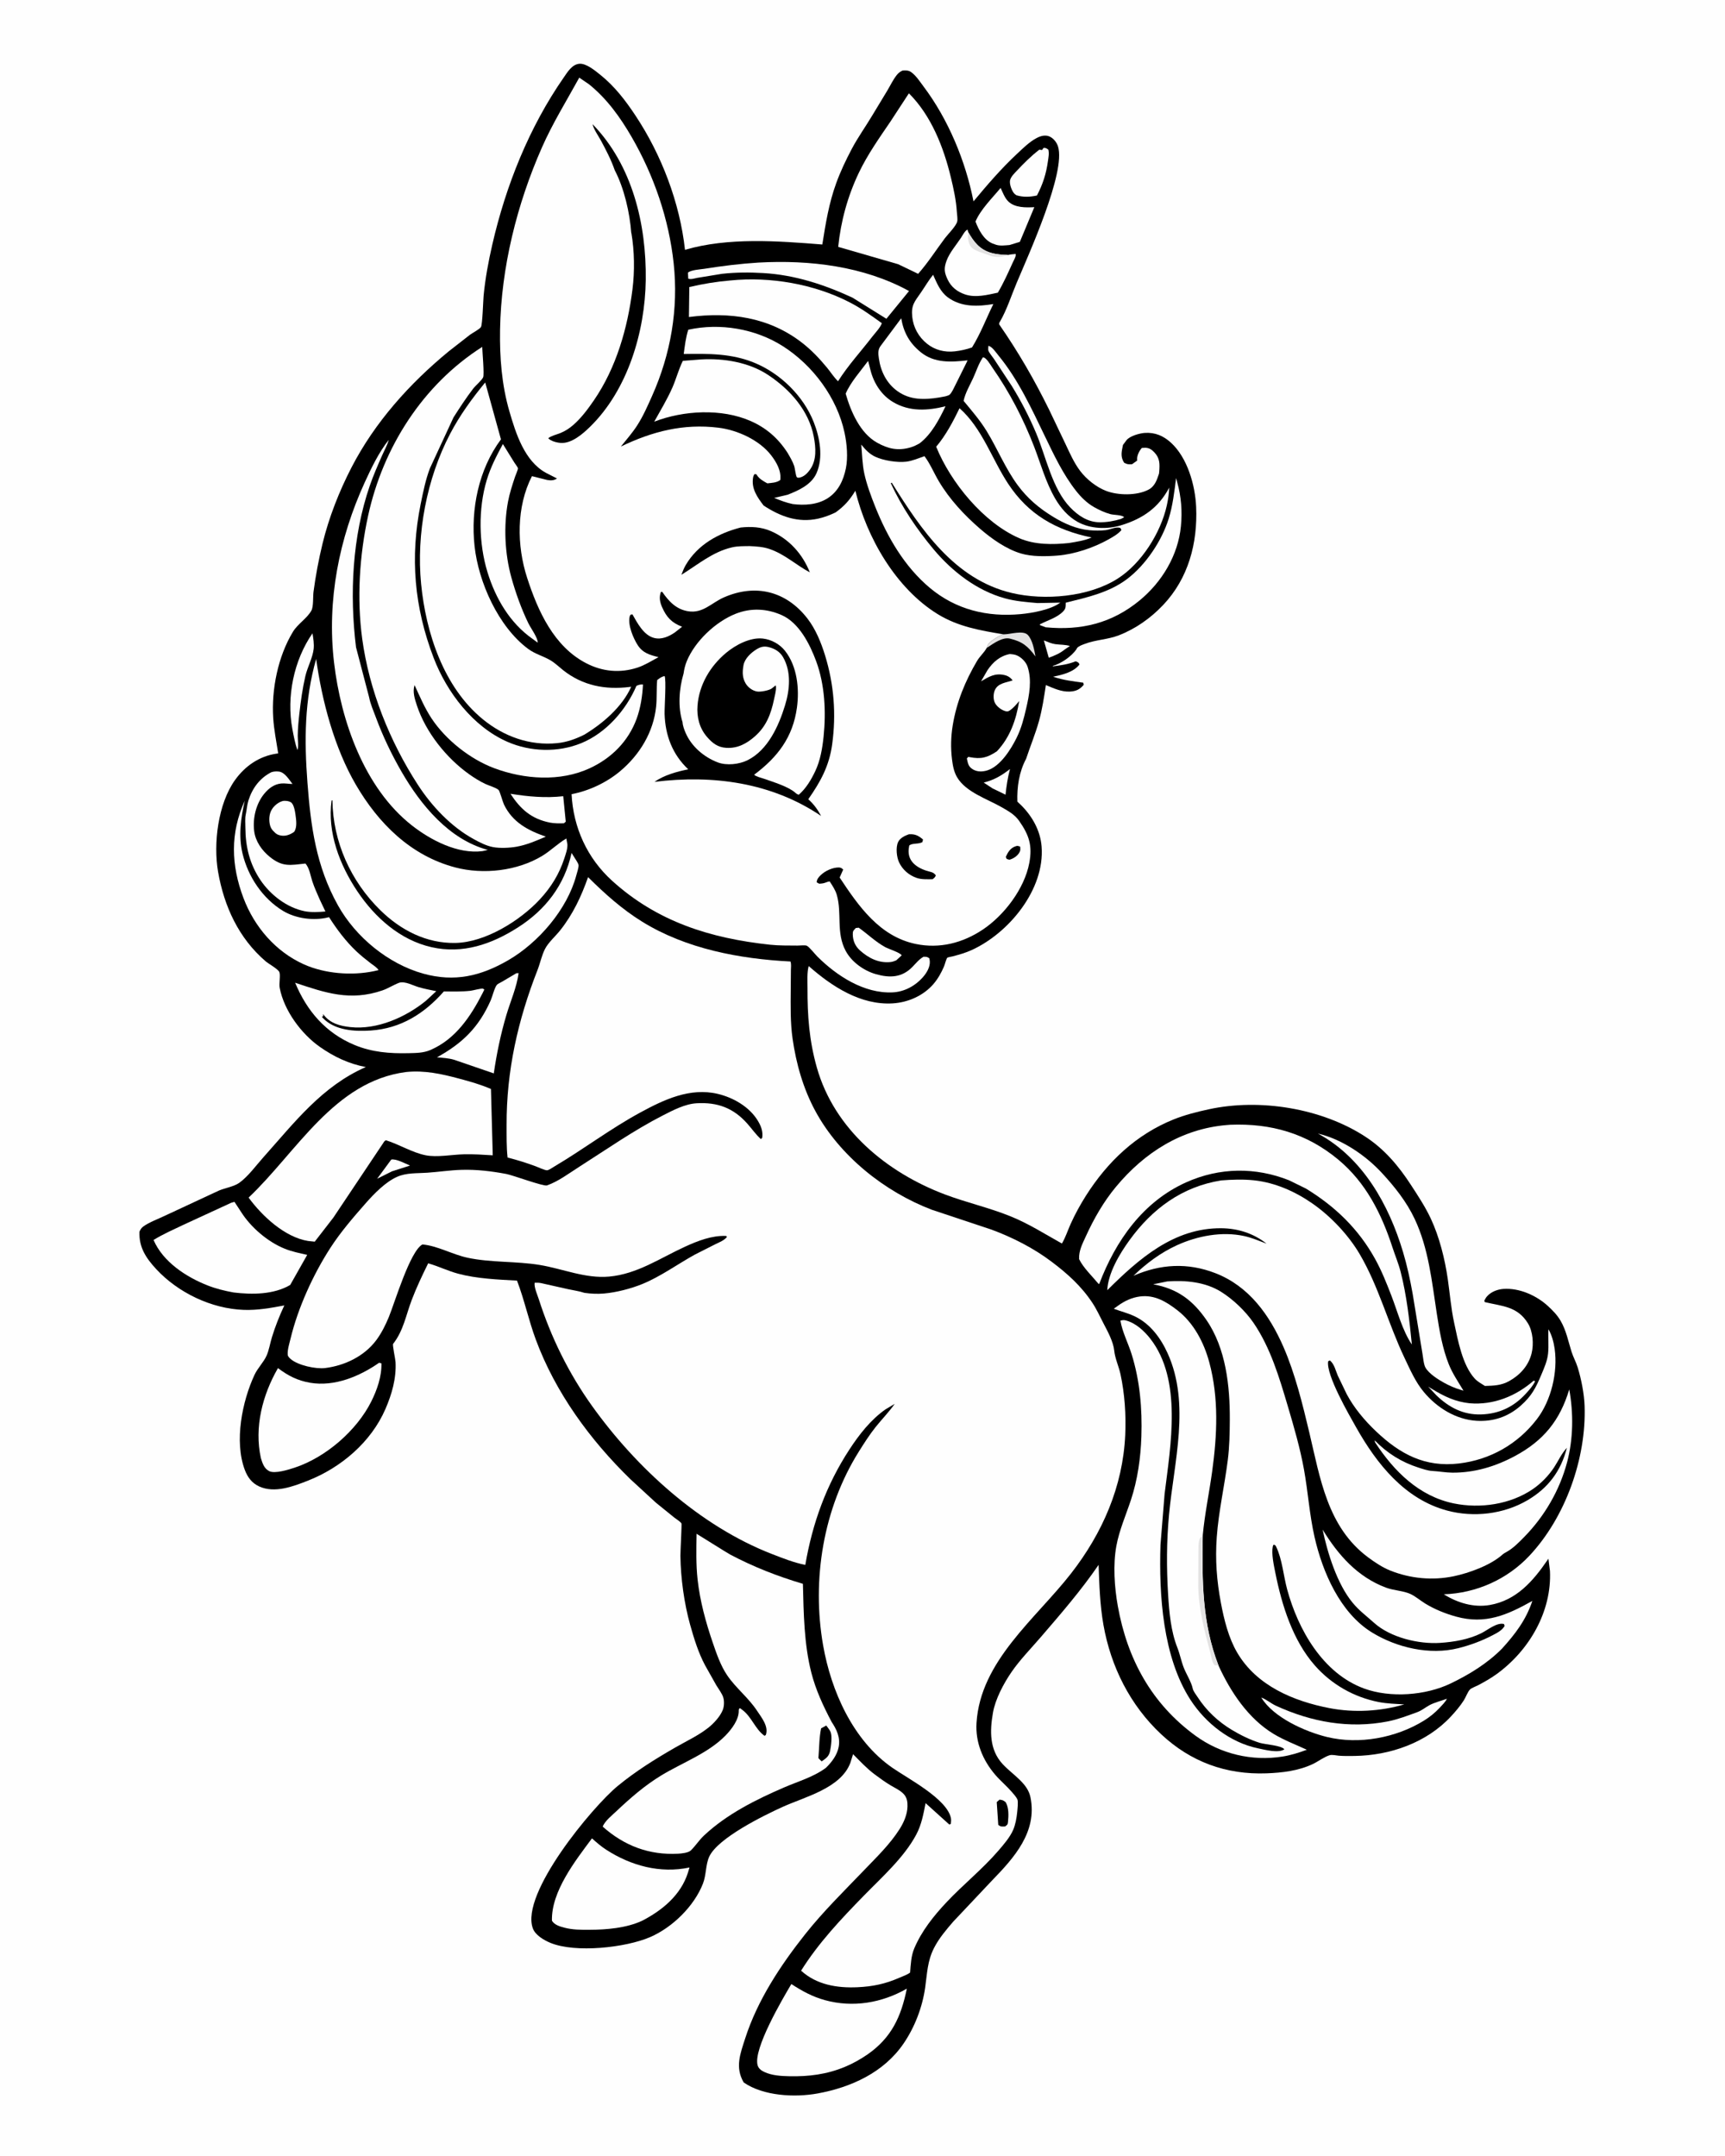 <svg version="1.1" xmlns="http://www.w3.org/2000/svg" style="display: block;" viewBox="0 0 1638 2048" width="1024" height="1280">
<path transform="translate(0,0)" fill="rgb(254,254,254)" d="M -0 -0 L 1638 0 L 1638 2048 L -0 2048 L -0 -0 z"/>
<path transform="translate(0,0)" fill="rgb(0,0,0)" d="M 969.534 764.728 C 980.285 775.432 987.945 788.993 989.116 804.234 C 992.241 844.894 958.056 886.4 922.542 902.532 C 916.915 905.087 911.098 906.752 905.138 908.321 C 904.114 908.591 899.976 909.292 899.535 909.767 C 898.467 910.918 897.182 916.29 896.429 918.023 C 893.771 924.145 890.632 929.854 886.238 934.909 C 876.663 945.926 862.14 952.257 847.689 953.122 C 817.207 954.947 789.819 937.022 767.899 917.664 C 766.164 923.796 766.768 932.086 766.749 938.452 C 766.674 964.81 768.382 988.481 775.623 1014.02 C 792.289 1072.81 841.944 1113.69 897.299 1134.62 C 917.783 1142.36 939.282 1147.14 959.633 1155.4 C 977.067 1162.48 992.076 1172.14 1008.4 1181.24 C 1011.84 1175.43 1013.91 1168.8 1016.69 1162.64 C 1020.86 1153.37 1025.89 1144.2 1031.34 1135.62 C 1051.72 1103.58 1078.79 1077.73 1114.5 1063.35 C 1125.23 1059.03 1136.64 1056.17 1147.93 1053.72 C 1196.42 1043.19 1255.23 1052.66 1296.86 1079.92 C 1314.89 1091.73 1328.26 1107.66 1339.88 1125.54 C 1346.53 1135.76 1353.5 1146.32 1358.69 1157.38 C 1366.93 1174.97 1372.15 1195.92 1374.91 1215.11 C 1376.9 1228.91 1377.95 1242.64 1380.9 1256.31 C 1384.53 1273.09 1388.69 1296.58 1400.47 1309.51 C 1403.07 1312.37 1406.93 1314.45 1410.18 1316.53 C 1418.44 1316.29 1425.63 1316.09 1433.04 1312 C 1443.48 1306.22 1451.58 1297.35 1454.5 1285.58 C 1456.68 1276.77 1455.78 1264.77 1451 1257 C 1441.01 1240.75 1426.44 1240.83 1410 1236.86 L 1409.59 1235.5 C 1410.31 1234.13 1411.07 1232.68 1412.09 1231.5 C 1415.78 1227.21 1421.98 1224.79 1427.5 1224.37 C 1442.76 1223.21 1459.13 1230.57 1470.1 1240.68 C 1474.61 1244.83 1478.95 1249.27 1482.04 1254.61 C 1487.49 1264.01 1489.22 1273.82 1492.43 1283.99 C 1494.03 1289.07 1496.68 1293.73 1498.25 1298.8 C 1501.67 1309.86 1504.44 1323.93 1504.84 1335.51 C 1506.57 1385.27 1486.66 1441.35 1452.37 1477.86 C 1431.23 1500.36 1401.86 1513.4 1371.12 1514.44 C 1384.12 1522.58 1399.53 1527.27 1414.86 1524.59 C 1439.94 1520.21 1455.8 1502.12 1469.61 1481.88 L 1470.47 1480.6 L 1471.94 1492.13 C 1473.82 1530.87 1452.13 1567.97 1421.16 1590.32 C 1415.7 1594.26 1409.8 1597.59 1403.86 1600.75 C 1401.9 1601.79 1397.29 1603.48 1395.96 1604.86 C 1393.81 1607.09 1391.95 1612.33 1390.14 1615.16 C 1386.67 1620.59 1382.27 1625.77 1377.89 1630.49 C 1354.68 1655.48 1320.05 1667.51 1286.47 1667.99 C 1281.51 1668.06 1276.49 1668.14 1271.54 1667.77 C 1268.83 1667.56 1265.08 1666.54 1262.5 1667.35 C 1257.42 1668.94 1251.81 1673.23 1246.91 1675.58 C 1233.25 1682.12 1217.71 1683.95 1202.75 1684.5 C 1164.25 1685.9 1130.81 1673.62 1102.84 1647.53 C 1073.21 1619.89 1054.84 1583.18 1047.83 1543.4 C 1044.55 1524.81 1043.89 1505.28 1043.25 1486.46 C 1026.65 1510.74 1007.26 1533.12 988.097 1555.38 C 978.859 1566.12 968.499 1576.66 960.5 1588.32 C 953.122 1599.07 945.17 1613.9 942.897 1626.96 C 939.89 1644.23 939.463 1662.02 952.091 1675.7 C 957.167 1681.2 963.367 1685.71 968.662 1691.02 C 973.404 1695.78 977.208 1700.67 978.555 1707.39 C 985.114 1740.12 963.132 1764.57 942.113 1786.21 L 905.089 1825.48 C 898.444 1833.2 891.662 1841.18 887.002 1850.28 C 880.551 1862.87 880.456 1874.49 878.514 1888.06 C 875.831 1906.8 868.646 1925.61 857.961 1941.24 C 839.218 1968.67 808.121 1982.82 776.343 1988.6 C 754.654 1992.55 724.791 1991.05 706.163 1978.14 C 697.75 1963.74 702.912 1950.78 707.655 1936.05 C 719.273 1899.98 741.155 1866.86 764.539 1837.34 C 781.63 1815.76 801.633 1796.16 820.699 1776.31 C 832.429 1764.1 845.174 1751.79 854.273 1737.41 C 858.279 1731.08 861.53 1723.6 861.723 1716 C 861.829 1711.81 861.318 1707.88 858.512 1704.61 C 855.253 1700.83 850.094 1698.54 845.83 1696 C 840.481 1692.81 835.394 1689.11 830.412 1685.38 C 823.007 1679.84 816.56 1672.85 810.048 1666.31 L 807.39 1674.73 C 798.179 1698.76 764.375 1706.76 743.14 1716.39 C 725.472 1724.4 681.465 1745.95 673.378 1763.75 C 669.978 1771.24 670.63 1781.08 667.514 1789.12 C 659.136 1810.76 638.354 1831 617.209 1840.11 C 593.99 1850.11 546.316 1855.37 522.58 1845.54 C 516.431 1843 508.223 1838.24 505.868 1831.72 C 493.922 1798.64 562.533 1716.26 586.424 1696.58 C 603.509 1682.5 622.107 1670.93 641.262 1659.91 C 651.695 1653.9 662.952 1648.73 672.45 1641.26 C 677.678 1637.15 683.867 1630.47 686.326 1624.2 C 687.599 1620.95 687.798 1615.92 686.802 1612.57 C 685.657 1608.73 682.268 1604.37 680.16 1600.87 L 669.5 1581.93 C 663.151 1570.04 658.922 1556.4 655.307 1543.45 C 649.622 1523.09 646.334 1499.18 646.051 1477.98 C 646 1474.13 647.442 1447.75 647.086 1447.17 C 645.927 1445.3 642.189 1443.07 640.334 1441.62 L 622.724 1427.37 L 598.503 1405.05 C 560.246 1367.8 527.359 1322.83 508.685 1272.42 C 501.865 1254.01 497.861 1234.7 490.842 1216.45 C 472.873 1215.5 452.459 1214.61 435 1209.91 C 425.276 1207.3 416.198 1202.82 406.482 1200.03 C 400.908 1211.3 395.383 1222.97 390.901 1234.72 C 385.378 1249.21 383.065 1263.94 373.186 1276.54 C 372.37 1277.58 375.327 1290.87 375.483 1293.76 C 376.324 1309.28 371.984 1324.33 365.889 1338.41 C 352.3 1369.79 323.821 1394.07 292.207 1406.51 C 278.268 1412 260.7 1418.68 246 1412 C 239.03 1408.83 234.895 1403.17 232.276 1396.16 C 222.182 1369.12 229.784 1331.18 241.537 1305.96 C 244.6 1299.39 250.38 1293.83 253.111 1287.5 C 255.32 1282.38 256.398 1275.72 258.062 1270.29 C 261.284 1259.78 265.199 1250 269.833 1240.04 C 257.037 1242.45 244.453 1244.73 231.366 1244.27 C 200.686 1243.19 169.003 1228.02 148.191 1205.56 C 138.424 1195.01 131.627 1184.73 132.274 1170 C 133.152 1167.98 134.082 1166.37 135.9 1165.06 C 141.728 1160.87 149.929 1157.99 156.463 1154.81 L 207.947 1130.84 C 213.595 1128.52 222.072 1127.08 226.909 1123.68 C 235.308 1117.78 243.251 1106.8 250.159 1099.08 C 279.544 1066.21 305.679 1031.77 347.255 1013.6 C 331.199 1010.57 316.931 1003.84 303.603 994.454 C 285.871 981.974 269.587 959.961 265.447 938.362 C 264.662 934.268 266.37 926.466 265.144 923.417 C 264.004 920.584 254.8 915.458 252.149 913.188 C 226.521 891.234 212.649 860.956 206.939 828.215 C 202.255 801.363 206.896 763.299 223.128 740.805 C 232.733 727.495 246.14 718.297 262.462 715.876 L 264.036 715.649 C 262.306 704.581 260.006 693.162 259.292 682 C 257.551 654.799 263.802 623.597 278.031 600.154 C 282.644 592.553 291.425 587.442 295.559 579.997 C 297.665 576.206 296.969 566.737 297.558 562.283 C 299.619 546.689 302.452 531.621 306.161 516.334 C 312.159 491.61 321.994 466.595 333.671 444.002 C 355.915 400.962 388.889 364.249 426.169 333.608 L 446.3 317.904 C 448.653 316.218 455.084 312.848 456.58 310.697 C 458.055 308.577 458.72 285.291 459.129 280.981 C 460.68 264.63 463.664 248.568 467.333 232.568 C 480.216 176.372 502.352 120.864 535.397 73.365 C 538.933 68.282 543.045 61.355 549.853 60.592 C 556.427 59.856 565.146 67.193 570 71.089 C 583.554 81.968 593.729 95.243 603.279 109.627 C 628.139 147.074 645.468 192.502 650.408 237.309 C 691.363 225.293 738.765 228.885 780.833 232.258 C 784.044 212.088 787.036 193.239 794.065 173.89 C 798.11 162.755 803.174 152.158 808.686 141.679 C 814.523 130.583 822.01 120.213 828.429 109.416 L 842.5 86.149 C 845.42 81.262 847.978 75.8 851.488 71.333 C 853.078 69.31 854.683 68.11 857 67.026 C 859.867 66.838 862.503 66.669 864.984 68.351 C 869.687 71.538 873.531 77.564 876.931 82.085 C 900.534 113.471 916.853 152.869 924.429 191.284 C 937.455 175.626 950.701 160.201 965.606 146.278 C 971.294 140.965 977.428 134.814 984.332 131.16 C 987.945 129.248 992.228 127.927 996.229 129.5 C 1000.18 131.053 1003.39 135.055 1004.67 139.043 C 1012.49 163.395 976.503 242.379 965.457 268.637 C 960.33 280.828 956.138 294.191 949.519 305.627 C 948.604 307.209 948.842 306.289 948.903 308.253 C 967.143 334.601 982.16 360.561 996.313 389.308 L 1011.93 422.052 C 1015.99 430.677 1019.99 439.785 1025.78 447.408 C 1031.74 455.248 1041.08 462.742 1050.33 466.285 C 1061.74 470.651 1079.2 470.886 1090.25 465.344 C 1096.65 462.141 1098.51 456.174 1100.64 449.878 L 1100.83 447.97 C 1101.34 440.814 1101.56 435.341 1096.24 429.755 C 1093.66 427.043 1091.59 425.576 1087.84 425.33 L 1084.32 425.5 C 1081.81 428.292 1079.65 432.657 1079.81 436.507 L 1079.96 437.434 L 1075 440.982 C 1071.45 441.118 1070.59 441.202 1067.5 439.556 C 1063.76 433.741 1065.12 429.01 1066.39 422.655 L 1069.7 418.215 C 1072.88 414.061 1082.38 411.517 1087.22 411.217 C 1096.83 410.621 1104.71 413.956 1111.75 420.309 C 1127.62 434.642 1135.02 460.936 1135.9 481.649 C 1137.37 515.957 1128.57 549.367 1104.5 574.754 C 1092.72 587.178 1078.27 597.4 1062.28 603.553 C 1051.85 607.568 1040.56 607.672 1030.24 611.603 C 1027.54 612.632 1024.61 613.529 1022.62 615.709 L 1022.64 615.995 L 1022.23 616.649 C 1017.77 623.348 1007.6 630.386 999.944 632.48 L 999.616 633 C 1007.22 632.03 1014.35 631.086 1021.5 628.173 C 1023.72 629.152 1024.11 629.007 1025.12 631.163 L 1024.59 631.831 C 1018.79 638.732 1008.45 641.067 1000 642.836 C 1009.92 646.13 1018.48 647.092 1028.69 648.5 L 1029.13 650.5 C 1025.31 654.931 1021.95 656.609 1016 656.923 C 1007.97 657.346 1000.41 653.762 993.174 650.761 C 991.421 662.209 989.72 673.832 986.602 684.999 C 983.221 697.108 978.347 708.836 974.401 720.78 C 967.728 733.214 965.628 747.553 966.103 761.5 L 969.534 764.728 z"/>
<path transform="translate(0,0)" fill="rgb(254,254,254)" d="M 991.263 608.389 L 992.111 608.667 C 995.45 609.985 998.492 611.365 1002.1 611.881 C 1006.5 612.51 1011.87 612.267 1016 613.668 L 1011.4 616.705 C 1006.51 620.668 1001.77 622.659 995.928 624.793 L 991.263 608.389 z"/>
<path transform="translate(0,0)" fill="rgb(254,254,254)" d="M 371.405 1101.5 C 375.993 1100.47 384.813 1105.35 389.225 1107.17 L 372.1 1112.65 L 357.998 1119.71 L 371.405 1101.5 z"/>
<path transform="translate(0,0)" fill="rgb(254,254,254)" d="M 959.109 730.509 L 958.932 731.158 C 956.835 739.13 955.711 746.716 954.853 754.887 L 942.549 748.924 L 934.136 743.405 C 944.352 740.716 950.724 736.941 959.109 730.509 z"/>
<path transform="translate(0,0)" fill="rgb(227,226,226)" d="M 952.698 602.524 L 953.585 602.546 C 959.567 602.486 971.531 598.513 975.949 603.08 C 980.472 607.755 982.157 617.35 983.298 623.576 C 976.062 613.817 970.996 609.54 959.105 606.645 C 952.126 604.946 943.653 611.064 938.064 614.769 L 936.904 615.551 L 937.356 614.405 C 938.734 610.291 941.536 608.849 945 606.522 C 947.532 604.822 949.852 603.609 952.698 602.524 z"/>
<path transform="translate(0,0)" fill="rgb(254,254,254)" d="M 257.946 768.999 C 259.994 765.477 264.027 762.151 268.014 760.988 C 270.304 760.32 274.124 760.838 276.127 762.125 C 278.863 763.883 279.999 770.512 280.423 773.627 C 281.105 778.63 282.238 785.885 279.168 790.176 C 275.439 792.859 271.156 794.521 266.5 793.658 C 263.511 793.103 262.033 792.211 260.014 789.983 C 258.196 788.407 256.901 786.341 256.286 783.99 C 255.047 779.252 255.327 773.183 257.946 768.999 z"/>
<path transform="translate(0,0)" fill="rgb(254,254,254)" d="M 812.679 881.5 L 815.424 881.232 C 824.015 887.332 831.005 894.349 840.374 899.577 C 843.935 901.564 854.609 904.734 856.225 907.5 L 851.015 912.26 C 849.234 912.995 847.429 913.684 845.5 913.879 C 834.334 915.005 824.633 910.062 816.541 902.767 C 812.044 898.714 809.879 893.621 809.767 887.587 C 809.704 884.175 810.445 883.922 812.679 881.5 z"/>
<path transform="translate(0,0)" fill="rgb(254,254,254)" d="M 1456.47 1311.5 L 1457.87 1312.05 C 1455.63 1316.68 1452.21 1320.39 1448.76 1324.15 C 1437.41 1336.53 1423.38 1343.09 1406.5 1343.58 C 1389.61 1344.07 1376.17 1336.99 1364.26 1325.62 L 1356.3 1317.19 C 1367.5 1324.14 1377.81 1330.05 1391 1332.33 L 1395.56 1332.97 C 1418.18 1334.92 1439.65 1326.24 1456.47 1311.5 z"/>
<path transform="translate(0,0)" fill="rgb(254,254,254)" d="M 296.58 601.609 C 297.417 606.206 298.233 611.833 297.702 616.5 C 296.744 624.913 291.814 633.717 289.849 642.183 C 287.1 654.022 285.498 665.78 284.137 677.844 C 283.352 684.806 282.663 691.96 282.59 698.97 C 282.555 702.429 283.599 709.715 282.24 712.5 C 280.099 706.266 278.719 699.079 277.5 692.596 C 271.726 661.886 278.866 627.184 296.58 601.609 z"/>
<path transform="translate(0,0)" fill="rgb(254,254,254)" d="M 484.637 754.039 C 501.389 756.682 517.834 758.234 534.753 756.321 L 537.158 780.5 L 535.416 782.057 C 530.982 782.144 526.486 782.268 522.118 781.395 C 504.563 777.888 494.243 768.759 484.637 754.039 z"/>
<path transform="translate(0,0)" fill="rgb(254,254,254)" d="M 990.942 140.5 C 993.236 140.371 993.534 140.838 995.5 142.105 C 996.429 145.816 995.654 149.289 995.138 153 C 993.454 165.105 990.336 174.869 984.686 185.708 C 978.182 187.162 971.636 187.451 965.217 185.5 C 964.323 184.892 963.508 184.352 962.822 183.5 C 960.619 180.76 958.372 174.712 959.163 171.197 C 959.919 167.841 963.302 164.616 965.602 162.17 C 972.365 154.981 979.163 148.172 987 142.149 L 989.5 142.522 L 990.942 140.5 z"/>
<path transform="translate(0,0)" fill="rgb(254,254,254)" d="M 950.18 178.527 C 952.16 182.739 954.164 188.218 957.589 191.465 C 963.87 197.418 974.163 197.222 982.207 196.786 L 968.444 229.746 L 958.683 232.748 C 954.762 233.059 949.818 233.74 946.044 232.564 L 945 232.201 L 942.327 231.246 C 934.079 227.69 929.334 218.365 926.316 210.465 C 931.093 199.024 942.257 188.121 950.18 178.527 z"/>
<path transform="translate(0,0)" fill="rgb(254,254,254)" d="M 938.6 328.5 C 942.067 329.167 945.829 334.877 948.071 337.607 C 967.058 360.721 979.434 387.924 992.376 414.678 C 1001.06 432.626 1009.44 450.489 1021.84 466.296 C 1026.58 472.334 1032.27 477.95 1039 481.754 C 1043.75 484.442 1049.21 486.977 1054.5 488.394 C 1057.87 489.297 1065.52 488.981 1067.5 491.359 L 1064.5 492.943 C 1057.93 494.974 1050.94 496.197 1044.05 496.109 C 1032.86 495.967 1023.73 489.755 1016.19 481.912 C 999.085 464.095 993.344 433.88 983.907 411.438 C 977.419 396.009 969.756 381.181 960.984 366.93 L 943.878 340.984 C 942.534 338.96 939.08 334.917 938.5 332.835 C 938.217 331.817 938.574 329.635 938.6 328.5 z"/>
<path transform="translate(0,0)" fill="rgb(254,254,254)" d="M 1197.77 1612.5 C 1202.33 1614.1 1207.02 1618.14 1211.58 1620.24 C 1245.21 1635.77 1281.43 1642.36 1318.03 1635.16 C 1327.22 1633.36 1337.02 1629.66 1345.83 1626.42 C 1350.33 1624.75 1353.42 1622 1357.5 1619.77 C 1362.19 1617.2 1368.91 1615.58 1374.05 1613.68 C 1372.72 1616.74 1369.38 1619.75 1367.17 1622.29 C 1362.77 1626.98 1357.66 1631.12 1352.18 1634.49 C 1325.66 1650.81 1290.77 1657.37 1260.32 1650.01 C 1239.65 1645.01 1209.28 1631.52 1197.77 1612.5 z"/>
<path transform="translate(0,0)" fill="rgb(254,254,254)" d="M 958.984 621.259 C 961.162 621.463 963.41 621.662 965.451 622.505 C 969.881 624.336 974.342 628.827 975.829 633.429 C 980.025 646.42 977.431 660.04 974.465 672.846 C 972.171 682.754 969.925 691.634 965.385 700.835 C 960.015 711.715 949.951 727.904 937.606 731.771 C 933.058 733.195 928.122 733.351 923.899 730.869 C 919.439 728.249 919.133 725.036 918.114 720.5 L 919.5 718.949 L 920.641 719.181 C 931.66 721.308 937.462 719.766 946.67 713.66 C 959.176 700.319 964.946 683.743 967.831 665.905 C 965.2 669.135 962.408 672.441 958.937 674.814 C 957.434 675.843 956.532 676.001 954.802 675.542 C 950.938 674.516 946.456 671.15 944.682 667.5 C 943.14 664.327 943.227 659.227 944.522 655.994 C 947.461 648.655 955.617 648.516 961.638 646.276 C 959.486 643.635 957.23 642.018 953.851 641.248 C 944.779 639.179 939.159 642.764 931.603 647.185 L 937.777 636.5 C 943.111 628.744 949.562 623.082 958.984 621.259 z"/>
<path transform="translate(0,0)" fill="rgb(254,254,254)" d="M 490.214 924.5 L 492.367 924.382 C 490.694 937.484 484.538 951.408 480.762 964.154 C 475.297 982.602 471.595 1000.6 468.797 1019.63 L 431.229 1006.72 C 425.942 1005.11 420.302 1004.88 414.825 1004.36 C 439.109 991.01 454.458 975.923 465.81 950.41 C 467.354 946.938 469.566 937.928 471.775 935.471 C 472.642 934.507 475.451 933.248 476.647 932.53 L 490.214 924.5 z"/>
<path transform="translate(0,0)" fill="rgb(254,254,254)" d="M 957.206 242.201 C 959.59 241.623 962.064 241.479 964.5 241.233 C 965.039 243.484 962.646 247.305 961.655 249.5 C 957.28 259.191 952.974 268.841 947.547 278.005 C 937.598 280.119 926.446 283.064 916.431 279.683 C 908.961 277.162 903.264 272.698 899.841 265.506 C 896.547 258.586 896.246 254.638 898.908 247.486 C 901.698 239.99 908.093 232.576 912.569 225.859 C 914.101 223.561 916.169 219.234 918.729 218.088 L 919.509 220.632 C 924.74 229.86 930.395 237.038 941 240.138 C 946.323 241.693 951.696 242.006 957.206 242.201 z"/>
<path transform="translate(0,0)" fill="rgb(227,226,226)" d="M 957.206 242.201 C 951.194 244.439 944.679 244.795 938.656 242.274 C 934.144 240.386 925.095 238.381 922.046 234.453 C 919.216 230.807 918.853 224.933 919.509 220.632 C 924.74 229.86 930.395 237.038 941 240.138 C 946.323 241.693 951.696 242.006 957.206 242.201 z"/>
<path transform="translate(0,0)" fill="rgb(254,254,254)" d="M 257.58 733.5 C 259.963 732.751 262.153 732.633 264.648 732.91 C 270.258 733.534 274.336 740.516 277.624 744.713 C 274.067 744.701 270.51 743.917 266.96 744.236 C 260.353 744.83 255.175 748.728 251.039 753.664 C 243.007 763.251 239.687 777.153 241.212 789.462 C 242.42 799.212 248.508 807.824 255.951 813.874 C 268.315 823.924 275.492 821.76 289.973 820.285 C 293.911 825.162 294.559 831.445 296.473 837.27 C 298.368 843.041 300.988 848.68 303.394 854.258 L 308.882 865.835 C 302.663 866.401 295.169 866.802 289.062 865.556 C 272.198 862.114 256.705 850.121 247.215 836.062 C 236.967 820.882 232.933 804.267 232.857 786.19 C 232.841 782.281 232.378 777.521 233.21 773.706 C 234.18 769.258 234.398 764.679 235.782 760.318 C 239.473 748.688 246.559 739.094 257.58 733.5 z"/>
<path transform="translate(0,0)" fill="rgb(254,254,254)" d="M 886.052 261.012 C 889.61 268.895 892.842 277.151 900.032 282.447 C 912.848 291.888 928.386 291.272 943.286 288.827 C 936.362 302.816 931.317 316.594 923.02 330.042 C 917.811 331.885 912.17 333.131 906.679 333.753 C 897.082 334.84 887.786 332.556 880.235 326.475 C 872.319 320.1 867.304 311.107 866.241 300.963 C 865.067 289.764 868.545 286.5 874.5 277.856 C 878.429 272.153 881.673 266.478 886.052 261.012 z"/>
<path transform="translate(0,0)" fill="rgb(254,254,254)" d="M 855.767 302.354 C 858.046 315.771 863.65 325.917 874.315 334.551 C 887.32 345.079 903.056 344.053 918.774 342.299 L 917.779 344.479 L 906.902 366.365 C 905.543 368.932 903.772 373.273 901.5 375.096 C 900.786 375.669 898.689 376.135 897.751 376.481 L 891.792 377.59 C 877.658 379.885 863.909 380.142 851.906 371.34 C 841.841 363.958 836.312 352.83 834.569 340.618 C 833.952 336.296 833.409 332.2 836.229 328.583 L 855.767 302.354 z"/>
<path transform="translate(0,0)" fill="rgb(254,254,254)" d="M 720.187 249.426 C 768.665 246.745 820.099 252.775 863.198 276.459 L 841.69 302.804 L 809.438 282.71 C 782.281 270.203 754.898 261.176 724.799 259.381 C 711.847 258.609 698.407 258.644 685.5 260.115 L 662.094 263.938 C 659.437 264.431 655.988 265.665 653.5 264.687 L 653.203 259 C 656.185 256.342 664.627 255.988 668.71 255.342 C 685.897 252.62 702.814 250.509 720.187 249.426 z"/>
<path transform="translate(0,0)" fill="rgb(254,254,254)" d="M 824.334 342.854 L 826.494 351.224 C 829.555 363.698 836.797 375.238 848.001 381.904 C 863.704 391.246 880.755 390.138 897.859 385.938 C 891.72 398.629 884.659 412.294 873.353 421.055 C 870.454 422.724 867.592 424.143 864.365 425.071 C 852.628 428.446 843.3 426.329 832.867 420.512 C 816.695 411.495 807.891 390.894 803.008 373.937 C 807.754 362.937 817.171 352.524 824.334 342.854 z"/>
<path transform="translate(0,0)" fill="rgb(254,254,254)" d="M 477.439 421.798 L 488.364 439.446 C 489.074 440.579 491.531 443.684 491.744 444.836 C 491.925 445.814 489.501 451.364 489.004 452.85 C 486.424 460.578 483.809 468.54 482.309 476.556 C 478.015 499.496 479.243 525.835 485.448 548.373 C 489.447 562.899 495.053 578.519 501.641 592.058 C 503.755 596.402 510.912 606.251 510.5 610.452 L 505.585 606.855 C 484.043 591.757 470.368 568.274 462.78 543.42 C 454.485 516.249 453.893 483.312 462.109 456 C 465.775 443.813 471.433 432.932 477.439 421.798 z"/>
<path transform="translate(0,0)" fill="rgb(254,254,254)" d="M 1116.87 454.102 L 1117.87 457.95 C 1121.74 471.767 1122.8 485.558 1121.43 499.833 C 1118.78 527.552 1103.38 552.929 1082.19 570.376 C 1055.83 592.088 1026.58 599.087 992.994 595.871 L 987.5 593.78 L 987.5 593.034 C 994.666 589.336 1003.79 586.758 1009.5 580.878 C 1012.31 577.98 1011.96 576.279 1012.04 572.5 C 1032.51 567.374 1053.29 562.949 1070.5 549.859 C 1088.07 536.491 1103.25 513.798 1109.81 492.725 C 1113.71 480.217 1115.18 467.05 1116.87 454.102 z"/>
<path transform="translate(0,0)" fill="rgb(254,254,254)" d="M 1251.59 1076.79 L 1252.35 1076.97 C 1274.65 1082.4 1296.84 1097.46 1312.27 1114.15 C 1324.43 1127.3 1335.72 1141.51 1343.42 1157.81 C 1356.73 1185.98 1359.78 1217.44 1364.47 1247.82 C 1366.95 1263.91 1369.82 1280.8 1375.87 1295.98 C 1379.3 1304.6 1385.03 1313.04 1389.81 1321 L 1388.88 1320.74 L 1387.33 1320.27 C 1381.65 1318.58 1376.7 1316.43 1371.5 1313.58 C 1365.78 1310.44 1356.98 1304.88 1353.69 1299.08 C 1351.91 1295.95 1351.43 1288.82 1350.74 1285.21 L 1341.5 1228.78 C 1339.17 1215.67 1336.25 1202.19 1332.44 1189.44 C 1319 1144.43 1294.19 1099.79 1251.59 1076.79 z"/>
<path transform="translate(0,0)" fill="rgb(254,254,254)" d="M 232.301 760.565 C 228.501 776.904 226.198 794.196 230.146 810.766 C 235.36 832.651 249.157 853.447 268.591 865.241 C 280.747 872.618 297.869 874.859 311.619 871.395 L 312.329 871.201 C 319.691 882.773 328.289 894.238 338.292 903.667 C 342.612 907.739 347.19 911.415 351.893 915.024 C 354.324 916.889 357.762 918.899 359.364 921.5 L 355.053 922.5 C 333.792 926.977 308.212 924.931 288.422 916.04 C 261.616 903.997 241.418 880.468 231.088 853.17 C 219.227 821.824 218.306 791.424 232.301 760.565 z"/>
<path transform="translate(0,0)" fill="rgb(254,254,254)" d="M 911.162 387.782 C 932.754 406.918 941.822 435.914 957.321 459.5 C 976.637 488.895 1002.79 503.599 1036.56 510.546 C 1030.31 513.498 1022.03 514.663 1015.21 515.816 C 999.587 517.476 982.504 517.592 967.838 511.206 C 933.903 496.429 902.684 458.243 888.984 424.345 C 898.05 413.666 905.076 400.36 911.162 387.782 z"/>
<path transform="translate(0,0)" fill="rgb(254,254,254)" d="M 747.882 469.969 C 758.268 465.889 770.365 460.512 775.254 449.611 C 781.979 434.618 778.471 415.617 772.647 400.903 C 762.867 376.198 741.229 354.993 716.782 344.79 C 694.782 335.609 672.545 335.905 649.21 336.258 C 650.241 328.459 651.094 320.727 653.521 313.209 C 683.675 306.573 717.189 312.213 743.306 328.807 C 771.84 346.938 794.935 377.896 801.988 411.219 C 804.175 421.551 805.354 434.563 803.192 445 C 800.843 456.337 796.105 466.595 786.148 473.131 C 776.452 479.496 763.88 480.229 752.671 478.799 C 746.467 477.478 740.942 475.397 735.1 472.95 L 747.882 469.969 z"/>
<path transform="translate(0,0)" fill="rgb(254,254,254)" d="M 562.053 1746.28 C 566.3 1750.08 570.674 1753.91 575.469 1757.01 C 599.113 1772.29 626.848 1779.86 654.694 1773.94 L 653.16 1779 C 646.386 1800.23 628.783 1814.68 609.663 1824.55 C 594.782 1831.49 575.833 1833.07 559.564 1833.13 C 551.444 1833.16 543.812 1833.18 535.906 1831.13 C 531.477 1829.98 526.426 1828.49 524.038 1824.5 C 523.267 1796.78 546.25 1767.53 562.053 1746.28 z"/>
<path transform="translate(0,0)" fill="rgb(254,254,254)" d="M 378.998 933.5 C 384.656 931.886 391.904 936.081 397.432 937.715 C 402.907 939.332 408.604 940.386 414.195 941.533 L 404.303 950.687 C 385.077 966.322 357.897 978.423 332.526 975.65 C 322.698 974.575 313.614 972.189 307.295 964.083 L 306.668 963.248 L 306.785 965.357 L 305.467 965.836 L 306.5 967.064 C 317.816 978.886 336.735 979.946 351.953 978.897 C 380.618 976.919 402.78 962.872 421.398 941.762 C 429.785 941.831 438.329 942.083 446.674 941.157 C 448.843 940.916 456.977 938.654 458.5 939.153 C 458.996 939.315 459.378 939.718 459.817 940 L 458.123 943.464 C 446.758 965.698 432.394 987.216 408.473 997.46 C 401.861 1000.29 394.806 1000.27 387.721 1000.43 C 369.893 1000.84 353.022 999.523 336.378 992.575 C 309.109 981.193 291.237 960.274 280.136 933.513 C 309.203 943.281 332.544 951.198 362.905 940.833 C 368.517 938.917 373.435 935.59 378.998 933.5 z"/>
<path transform="translate(0,0)" fill="rgb(254,254,254)" d="M 665.661 341.427 C 687.27 340.178 711.248 344.131 729.5 356.262 C 750.073 369.936 768.027 389.883 772.736 414.822 C 774.699 425.216 775.626 437.002 769.16 446.066 C 766.478 449.825 763.214 453.096 758.5 453.826 C 757.886 453.662 757.078 453.81 756.658 453.333 C 755.586 452.112 754.841 444.789 754.176 442.803 C 752.672 438.312 750.204 434.241 747.839 430.161 C 738.967 416.435 727.827 406.568 712.741 399.932 C 685.124 387.785 648.916 389.82 621.189 400.558 C 627.13 389.812 633.558 379.295 638.487 368.036 C 642.093 359.801 644.369 350.774 648.368 342.784 L 665.661 341.427 z"/>
<path transform="translate(0,0)" fill="rgb(254,254,254)" d="M 219.465 1142.5 L 222.5 1141.66 L 228.713 1151.13 C 237.995 1165.87 254.108 1179.67 270.259 1186.18 C 277.067 1188.93 284.443 1190.4 291.588 1192.01 L 275.418 1220.6 C 259.768 1229.79 239.25 1229.87 221.762 1227.74 C 213.321 1226.22 204.974 1224.19 196.977 1221.04 C 176.497 1212.99 154.612 1198.67 145.637 1177.86 C 154.678 1172.25 164.763 1167.89 174.363 1163.29 L 219.465 1142.5 z"/>
<path transform="translate(0,0)" fill="rgb(254,254,254)" d="M 359.888 1294.5 L 362.064 1295.05 C 362.442 1307.37 357.924 1320.33 352.428 1331.3 C 338.527 1359.05 309.071 1384.45 279.614 1394.15 C 274.262 1395.92 260.764 1400.26 255.365 1397.37 C 250.52 1394.77 249.113 1389.94 247.572 1385.04 C 241.177 1355.73 249.072 1325.15 263.809 1299.58 C 273.341 1306.78 282.405 1311.45 294.284 1313.48 C 317.488 1317.44 341.242 1307.49 359.888 1294.5 z"/>
<path transform="translate(0,0)" fill="rgb(254,254,254)" d="M 751.43 1884.66 C 761.664 1891.33 771.382 1896.66 783.261 1899.94 C 809.871 1907.3 837.4 1902.63 861.104 1889.04 C 855.683 1915.65 846.597 1935.64 823.703 1951.58 C 816.85 1956.24 809.802 1960.24 802.135 1963.4 C 784.982 1970.49 767.937 1972.63 749.518 1972.23 C 741.601 1972.06 733.273 1971.6 725.935 1968.28 C 723.04 1966.98 720.268 1965 719.373 1961.79 C 715.058 1946.29 742.965 1898.92 751.43 1884.66 z"/>
<path transform="translate(0,0)" fill="rgb(254,254,254)" d="M 693.5 266.409 C 731.294 262.571 773.065 269.78 806.903 287.241 C 817.686 292.806 827.536 299.881 837.339 306.98 C 836.214 310.914 830.887 316.419 828.286 319.807 C 817.512 333.843 805.188 347.187 795.773 362.154 C 791.929 358.531 788.762 353.454 785.36 349.333 C 778.111 340.553 770.605 332.599 761.592 325.598 C 730.044 301.096 692.728 296.144 654.148 301.144 L 654.505 272.675 C 667.659 269.607 680.05 267.545 693.5 266.409 z"/>
<path transform="translate(0,0)" fill="rgb(254,254,254)" d="M 350.379 662.326 C 351.605 668.771 354.569 675.406 356.851 681.578 C 363.388 699.263 371.713 716.672 381.144 733 C 399.52 764.811 426.365 797.471 463.144 807.345 L 458.099 808.5 C 434.604 811.512 408.862 798.093 390.985 784.056 C 345.7 748.5 323.531 684.603 317.059 629.238 C 310.174 570.348 321.817 511.349 346.387 457.857 C 352.681 444.154 359.639 429.68 369.042 417.807 C 367.736 422.713 364.79 427.923 362.734 432.608 C 358.547 442.151 354.377 451.612 350.985 461.479 C 334.373 509.801 331.752 564.401 337.941 614.781 L 350.379 662.326 z"/>
<path transform="translate(0,0)" fill="rgb(254,254,254)" d="M 649.064 639.757 C 649.61 635.742 650.568 631.753 652.12 628 C 659.958 609.059 679.358 590.69 698.357 583.096 C 712.86 577.3 727.881 577.994 742.076 584.208 C 758.768 591.516 768.981 611.892 774.964 628.029 C 783.255 650.39 784.443 676.118 782.049 699.607 C 780.907 710.81 778.918 722.514 774.031 732.731 C 770.105 740.939 765.39 748.872 758.5 754.908 C 756.954 754.521 756.334 754.028 755.188 753.025 C 748.338 747.032 734.213 742.871 725.465 739.745 C 722.766 738.781 717.996 737.816 716.085 735.924 C 738.357 719.253 752.877 700.372 756.734 672.125 C 759.179 654.221 756.973 632.846 745.402 618.202 C 740.39 611.858 732.456 607.488 724.423 606.58 C 712.246 605.204 698.29 612.736 689.298 620.279 C 674.315 632.848 663.852 650.431 662.306 670.172 C 661.453 681.062 664.084 691.64 671.321 700.004 C 676.47 705.955 681.549 709.903 689.646 710.386 C 700.482 711.033 709.164 706.279 717.056 699.249 C 727.674 689.788 732.082 678.124 734.931 664.5 C 735.674 660.946 736.896 656.573 736.854 653 C 736.842 652.024 736.741 651.842 736.5 651.024 L 735.457 651.893 L 732.801 653.986 C 730.189 655.911 722.109 657.395 718.933 656.881 C 714.486 656.161 710.142 652.918 707.923 649.061 C 704.963 643.917 704.844 638.691 705.793 633 L 705.98 631.818 C 707.106 625.7 712.872 620.258 717.942 617.051 C 721.915 614.538 725.142 613.544 729.81 614.676 C 735.527 616.062 740.525 618.984 743.525 624.208 C 751.558 638.197 749.943 655.257 745.401 670.066 C 739.42 689.57 729.202 712.355 710.008 722.033 C 701.938 726.102 689.944 727.425 681.432 724.167 C 668.357 719.164 656.56 709.067 650.995 696.175 C 649.748 693.285 648.237 689.278 648.107 686.116 C 643.479 671.627 644.786 654.211 649.064 639.757 z"/>
<path transform="translate(0,0)" fill="rgb(254,254,254)" d="M 863.072 88.638 C 884.36 109.879 896.036 139.889 902.937 168.54 C 905.491 179.145 907.936 190.253 908.598 201.166 C 908.745 203.578 909.517 208.123 908.963 210.38 C 907.854 214.903 900.314 222.222 897.288 226.25 C 888.819 237.521 881.211 249.558 871.839 260.108 L 852.859 250.979 L 795.923 234.509 C 798.425 209.981 804.928 186.325 815.55 164.067 C 823.794 146.792 834.906 131.112 845.637 115.335 L 863.072 88.638 z"/>
<path transform="translate(0,0)" fill="rgb(254,254,254)" d="M 1168.38 1068.41 C 1206.97 1066.92 1240.81 1076.54 1270.83 1101.48 C 1297.34 1123.52 1311.97 1153.05 1322.43 1185.1 C 1324.94 1192.79 1328.13 1200.31 1330.13 1208.15 C 1335.82 1230.4 1338.53 1254.31 1340.78 1277.15 C 1331.86 1264.05 1327.21 1246.01 1321.51 1231.22 C 1316.87 1219.17 1312.13 1207.19 1305.86 1195.86 C 1290.03 1167.28 1267.92 1146 1240.22 1129.06 L 1224.22 1121.21 C 1192.3 1108.48 1158.14 1108.9 1126.54 1123.05 C 1085.3 1141.52 1059.44 1178.61 1043.85 1219.62 L 1043.11 1219.47 C 1037.44 1212.58 1028.41 1203.95 1024.72 1196 C 1024.42 1187.86 1027.86 1181.57 1031.15 1174.34 C 1038.75 1157.66 1048 1141.49 1059.75 1127.35 C 1086.78 1094.8 1121.98 1072.34 1164.84 1068.69 L 1168.38 1068.41 z"/>
<path transform="translate(0,0)" fill="rgb(254,254,254)" d="M 385.504 1018.32 C 403.025 1016.55 419.095 1020.08 435.895 1024.59 C 446.223 1027.36 456.283 1030.16 466.109 1034.44 L 467.811 1097.44 C 458.666 1096.88 449.48 1096.24 440.316 1096.48 C 429.077 1096.76 414.741 1099.59 403.917 1097.37 C 391.053 1094.74 378.972 1087.07 366.308 1083.12 C 364.897 1083.97 364.687 1084.28 363.873 1085.65 L 316.45 1156.58 L 298.727 1179.48 L 292.5 1178.83 C 270.255 1175.28 248.67 1155.06 235.922 1137.61 C 281.662 1094.36 317.075 1027.19 385.504 1018.32 z"/>
<path transform="translate(0,0)" fill="rgb(254,254,254)" d="M 933.336 339.5 C 936.34 339.089 940.814 346.995 942.474 349.369 C 958.59 372.421 971.81 397.872 981.931 424.096 C 988.381 440.808 992.997 458.1 1002.08 473.708 C 1007.21 482.506 1014.32 490.756 1023.31 495.747 C 1035.46 502.496 1051.42 502.992 1064.57 498.987 C 1085.22 492.702 1100.16 482.345 1110.33 463.215 C 1110.11 468.934 1109.27 474.532 1108.04 480.12 C 1102.3 506.143 1083.82 535.448 1061.13 549.788 C 1033.74 567.095 991.976 570.648 960.795 563.281 C 906.478 550.446 874.498 502.934 846.782 458.5 L 845.878 459 C 856.209 481.488 870.712 502.919 886.594 521.89 C 904.098 542.798 927.565 560.982 954.184 568.349 C 964.249 571.135 974.829 571.958 985.202 572.86 L 1006.9 572.448 C 997.735 579.199 980.492 582.313 969.227 583.359 C 937.571 586.299 907.879 579.239 883.078 558.522 C 858.929 538.351 842.582 510.199 831.071 481.294 C 827.103 471.33 822.958 460.217 820.69 449.734 C 818.805 441.02 818.654 431.269 817.823 422.328 C 821.657 427.003 825.398 431.142 830.957 433.776 C 838.775 437.481 852.04 439.594 860.607 438.545 C 866.298 437.847 872.433 435.211 877.851 433.324 C 883.265 440.473 886.843 449.313 891.432 457.048 C 901.703 474.358 915.712 489.362 930.87 502.462 C 941.696 511.818 955.513 521.56 969.312 525.711 C 979.998 528.926 993.469 528.621 1004.53 527.722 C 1020.47 526.427 1038.6 520.246 1052.45 512.5 C 1056.88 510.019 1061.61 507.397 1064.96 503.5 L 1063.92 501.5 C 1059.45 500.073 1054.55 503.059 1049.83 503.606 C 1044.83 504.187 1039.63 504.087 1034.62 503.652 C 1022.29 502.582 1010.48 497.304 1000.05 490.921 C 986.664 482.72 975.908 473.687 966.525 461.042 C 954.654 445.046 947.233 426.287 936.844 409.374 C 930.573 399.164 922.654 390.008 915.024 380.806 C 916.669 373.072 920.783 366.32 924.063 359.202 C 927.192 352.413 929.083 345.816 933.336 339.5 z"/>
<path transform="translate(0,0)" fill="rgb(254,254,254)" d="M 460.657 363.29 L 475.604 417.362 C 454.374 445.87 446.735 483.828 450.539 518.801 C 454.253 552.95 473.111 595.366 501.372 616.349 C 508.206 621.423 515.745 623.123 522.771 627.31 C 526.963 629.809 530.763 633.531 534.598 636.569 C 553.223 651.324 574.712 655.439 597.984 652.525 L 599.315 652.35 C 590.735 671.538 572.39 687.21 554.846 697.832 C 546.71 701.928 538.233 704.988 529.125 705.914 C 503.109 708.56 478.364 699.622 458.33 683.202 C 421.102 652.688 404.314 601.056 399.768 554.674 C 395.114 507.194 405.141 454.539 427.186 412.338 C 436.527 394.455 447.903 378.827 460.657 363.29 z"/>
<path transform="translate(0,0)" fill="rgb(254,254,254)" d="M 300.094 625.905 C 305.571 665.843 317.421 710.525 337.856 745.523 C 359.353 782.341 390 812.859 432.257 823.989 C 459 831.032 491.343 827.321 515 812.883 C 523.026 807.984 529.774 801.132 537.7 796.5 L 538.703 802 C 538.981 806.311 537.087 811.402 535.771 815.455 C 530.943 830.32 523.149 842.913 512.5 854.373 C 493.538 874.779 460.698 895.119 432.45 895.713 C 404.875 896.293 380.437 883.61 361.095 864.677 C 332.893 837.072 316.031 799.556 315.525 760.151 L 314.721 760.5 C 310.597 790.906 322.486 821.674 339.167 846.612 C 355.899 871.569 379.79 892.959 409.682 899.735 C 439.347 906.46 466.72 896.953 491.744 880.978 C 517.976 864.233 535.965 840.845 542.68 810.241 L 545.027 813.968 C 546.042 815.693 549.023 819.861 549.293 821.654 C 549.624 823.846 547.772 829.239 547.164 831.522 C 538.565 863.797 511.213 895.49 482.499 912.136 C 456.442 927.242 431.54 933.08 402 924.915 C 368.59 915.682 337.564 890.136 320.786 860.012 C 300.025 822.738 294.964 785.162 291.809 743.414 C 288.76 703.079 288.965 665.144 300.094 625.905 z"/>
<path transform="translate(0,0)" fill="rgb(254,254,254)" d="M 784.203 1679.3 C 772.452 1688.02 758.048 1692.07 744.683 1697.83 C 717.698 1709.47 690.1 1723.26 668.481 1743.55 C 663.847 1747.9 660.436 1753.37 655.949 1757.73 C 653.564 1760.05 647.136 1760.66 643.913 1760.84 C 616.367 1762.33 592.743 1753.35 572.264 1735.15 C 574.054 1729.97 581.428 1724.09 585.477 1720.26 C 598.611 1707.83 612.344 1695.92 627.847 1686.5 C 647.932 1674.3 672.42 1665.51 688.964 1648.51 C 694.711 1642.61 701.699 1633.45 701.463 1624.85 C 701.429 1623.62 701.741 1623.5 702.402 1622.5 L 703.208 1623.02 L 704.5 1623.96 C 713.65 1630.5 717.067 1642.7 726 1648.89 L 727.206 1648 C 730.007 1639.81 723.08 1631.52 718.803 1625.02 C 710.683 1612.69 698.803 1603.6 690.56 1591.52 C 684.278 1582.31 680.31 1570.74 676.736 1560.26 C 670.074 1540.73 664.685 1521.09 662.383 1500.5 C 660.777 1486.13 661.184 1471.38 661.393 1456.95 C 661.618 1456.95 690.288 1475.08 693.344 1476.69 C 715.563 1488.44 738.351 1497.34 762.403 1504.49 C 763.097 1532.31 763.466 1561.57 770.353 1588.69 C 774.56 1605.26 781.721 1620.63 789.673 1635.66 C 794.472 1642.86 798.09 1650.51 796.382 1659.41 C 794.894 1667.17 789.785 1673.94 784.203 1679.3 z"/>
<path transform="translate(0,0)" fill="rgb(0,0,0)" d="M 784.591 1639.08 C 785.747 1640.8 787.913 1643.28 788.664 1645.14 C 790.406 1649.45 789.123 1658.69 788.233 1663.18 C 787.196 1668.41 784.385 1670.24 780.235 1673.14 C 779.108 1672.14 778.112 1671.13 777.121 1670 C 777.938 1660.88 777.773 1650.62 779.696 1641.76 L 784.591 1639.08 z"/>
<path transform="translate(0,0)" fill="rgb(254,254,254)" d="M 1157.11 1582.03 C 1168.49 1607.05 1185.44 1632.59 1209.5 1647.08 C 1219.49 1653.09 1230.47 1657.22 1241.02 1662.1 C 1233.75 1664.86 1225.78 1667.31 1218.09 1668.54 C 1189.03 1673.22 1159.2 1666.16 1135.43 1648.88 C 1093.61 1618.49 1070.48 1575.95 1061.47 1525.5 C 1058.29 1507.66 1056.84 1486.38 1060.12 1468.5 C 1062.87 1453.55 1069.15 1439.31 1073.91 1424.94 C 1080.29 1405.7 1083.23 1384.7 1083.88 1364.5 C 1084.73 1337.99 1082.53 1311.7 1074.59 1286.28 C 1071.41 1276.07 1065.62 1264.94 1063.98 1254.5 C 1065.79 1253.99 1067.12 1253.79 1068.97 1254.26 C 1078.31 1256.62 1086.5 1264.16 1092.26 1271.51 C 1122.94 1310.71 1111.59 1373.28 1105.94 1419.03 L 1102.02 1467.51 C 1100.5 1514.7 1104.13 1574.1 1130.63 1614.87 C 1145.02 1637.01 1168.32 1655.3 1194.64 1660.75 C 1201.17 1662.1 1213.85 1665.56 1219.69 1661.72 C 1217.04 1657.94 1201.51 1657.15 1196.21 1655.51 C 1187.14 1652.7 1177.82 1648.06 1169.69 1643.17 C 1156.68 1635.34 1145.54 1624.84 1137.28 1612.07 C 1135.81 1609.8 1133.2 1606.62 1132.66 1604.01 C 1131.34 1597.73 1126.58 1590.39 1124.15 1584.18 C 1121.71 1577.94 1120.48 1571.25 1118.01 1565 C 1111.9 1549.57 1110.29 1531.42 1109.28 1514.97 C 1107.72 1489.53 1107.76 1464.45 1110.11 1439.06 C 1114.74 1389.02 1130.67 1333.66 1108.79 1285.45 C 1102.27 1271.09 1092.42 1257.62 1077.91 1250.57 C 1071.42 1247.42 1064.38 1245.72 1057.65 1243.19 L 1061.46 1240.45 C 1067.82 1235.84 1074.71 1232.53 1082.6 1231.53 C 1096.51 1229.76 1107.57 1236.5 1118.13 1244.69 C 1133.64 1256.73 1143.26 1275.2 1148.32 1293.87 C 1157.57 1328.01 1155.87 1363.26 1151.07 1398 C 1148.27 1418.28 1144.06 1438.06 1142.16 1458.53 C 1141.51 1501.16 1141.42 1541.6 1157.11 1582.03 z"/>
<path transform="translate(0,0)" fill="rgb(227,226,226)" d="M 1157.11 1582.03 L 1153.49 1581.87 C 1150.91 1579.28 1150.21 1573.08 1149.23 1569.46 C 1143.78 1549.23 1138.28 1528.02 1137.92 1506.96 L 1138.04 1475.62 C 1138.12 1471.56 1137.85 1465.18 1139.32 1461.5 C 1139.61 1460.76 1141.52 1459.19 1142.16 1458.53 C 1141.51 1501.16 1141.42 1541.6 1157.11 1582.03 z"/>
<path transform="translate(0,0)" fill="rgb(254,254,254)" d="M 408.049 445.05 C 403.991 455.878 401.681 467.381 399.381 478.686 C 389.091 529.279 393.249 576.796 411.718 625.011 C 424.206 657.614 449.02 690.319 481.755 704.658 C 503.612 714.232 529.748 714.998 551.905 705.919 C 575.459 696.267 594.438 674.522 604.281 651.5 C 606.675 650.441 607.888 650.079 610.5 650.204 C 609.969 660.992 608.218 672.527 604.488 682.691 C 596.585 704.223 580.588 720.194 559.947 729.755 C 531.752 742.814 497.6 740.341 469.108 729.666 C 446.392 721.155 423.233 702.858 409.739 682.512 C 403.174 672.612 398.503 661.524 393.545 650.762 C 391.508 657.303 393.715 663.881 395.767 670.117 C 404.155 695.596 423.901 720.277 445.703 735.676 C 450.507 739.069 455.433 742.144 460.753 744.664 C 463.939 746.173 470.831 748.154 473.268 750.312 C 474.58 751.473 477.215 761.595 478.421 764.109 C 486.582 781.129 501.142 788.786 518.201 794.73 C 509.122 798.661 500.284 802.5 490.5 804.282 C 484.07 805.454 474.705 805.886 468.241 804.697 C 461.569 803.47 455.441 800.216 449.552 796.992 C 428.231 785.318 409.787 765.716 396.645 745.416 C 369.917 704.13 350.465 655.678 343.816 606.733 C 338.633 568.588 341.223 527.596 349.404 490.01 C 363.571 424.924 401.32 365.535 457.805 329.517 C 457.959 334.349 459.905 355.776 458.666 358.431 C 457.262 361.442 451.401 366.295 449.09 369.331 C 442.432 378.075 436.466 387.221 430.55 396.471 L 408.049 445.05 z"/>
<path transform="translate(0,0)" fill="rgb(254,254,254)" d="M 1108.52 1217.22 C 1125.86 1216 1144.59 1217.71 1159.62 1227.12 C 1170.94 1234.21 1182.71 1245.39 1190.3 1256.46 C 1206.53 1280.13 1214.96 1308.78 1223.03 1336 C 1228.8 1355.47 1234.66 1375.69 1238.28 1395.67 C 1242.16 1417.06 1243.5 1438.64 1248.34 1459.97 C 1255.9 1493.26 1272.58 1532.01 1302.79 1550.62 C 1326.37 1565.15 1357.74 1572.45 1384.97 1565.6 C 1396.36 1562.73 1407.29 1558.69 1417.7 1553.22 C 1421.97 1550.98 1426.37 1548.76 1428.91 1544.5 L 1428.3 1542.69 C 1421.58 1540.88 1412.77 1548.4 1406.81 1551.37 C 1394.86 1557.33 1380.89 1559.7 1367.66 1560.58 C 1347.31 1561.94 1320.41 1555.53 1304.89 1541.54 C 1297.74 1535.09 1290.79 1530.06 1284.5 1522.44 C 1269.8 1504.65 1260.66 1475.26 1256.02 1452.98 C 1270.75 1477.04 1289.1 1498.01 1316.33 1508.15 C 1323.64 1510.87 1332.93 1511.06 1339.62 1514.23 C 1344.33 1516.46 1348.68 1520.27 1353.15 1523.03 C 1362.13 1528.6 1372.57 1532.81 1382.74 1535.62 C 1410.73 1543.35 1431.46 1534.03 1455.23 1520.72 C 1449.11 1538.95 1439.06 1552.09 1426.29 1566.16 C 1412.32 1580.19 1395.29 1590.65 1377.54 1599.18 C 1353.86 1610.56 1320.41 1613.06 1295.5 1603.97 C 1256.35 1589.67 1232.73 1548.15 1222.31 1509.69 C 1218.88 1496.99 1217.6 1481.07 1211.95 1469.38 C 1211.17 1467.74 1211.2 1467.87 1209.5 1467.3 C 1209.07 1467.95 1208.89 1468.12 1208.7 1469 C 1207.25 1475.81 1209.72 1487.08 1211.1 1493.96 C 1217.23 1524.67 1227.6 1558.11 1248.63 1582.04 C 1264.4 1599.99 1285.7 1612.14 1309.11 1616.75 C 1317.12 1618.32 1325.47 1618.55 1333.61 1619 C 1310.9 1625.69 1285.85 1627.06 1262.58 1622.57 C 1228.42 1615.98 1193.38 1601.35 1174.91 1569.88 C 1166.64 1555.8 1162.41 1538.54 1159.41 1522.63 C 1155.42 1501.53 1153.92 1481.66 1155.47 1460.15 C 1157.24 1435.7 1162.88 1411.22 1165.96 1386.85 C 1167.56 1374.24 1167.8 1361.27 1167.87 1348.57 C 1168.03 1316.83 1164.2 1280.82 1145.67 1253.89 C 1132.59 1234.89 1117.78 1224.03 1095.06 1219.98 L 1108.52 1217.22 z"/>
<path transform="translate(0,0)" fill="rgb(254,254,254)" d="M 1159.62 1121.3 C 1169.98 1120.45 1180.65 1120.09 1191 1121.21 C 1211.07 1123.4 1230.1 1131.88 1246.49 1143.33 C 1263.84 1155.45 1280.47 1173.03 1291.19 1191.24 C 1309.3 1222 1318.33 1257.34 1333.66 1289.56 C 1339.06 1300.91 1344.15 1312.77 1352.32 1322.5 C 1364.74 1337.31 1382.6 1348.41 1402.2 1349.62 C 1418.1 1350.6 1432.31 1345.76 1444.16 1335.28 C 1454.68 1325.98 1458.58 1318.16 1463.84 1305.65 C 1466.52 1299.27 1469.4 1292.8 1470.14 1285.85 C 1470.95 1278.16 1470.05 1270.43 1470.51 1262.7 C 1473.7 1268.07 1475.57 1275.19 1476.42 1281.34 C 1479.52 1303.51 1473.11 1330.4 1459.51 1348.1 C 1441.31 1371.79 1415.23 1386.64 1385.55 1390.17 C 1353.21 1394.01 1329.49 1381.27 1306.69 1359.59 C 1295.89 1349.33 1285.91 1337.49 1278.89 1324.3 L 1270.45 1306.75 C 1268.35 1301.92 1267.15 1295.64 1262.87 1292.28 L 1261.27 1293.06 C 1259.14 1306.03 1281.01 1343.71 1287.85 1355.84 C 1307.4 1390.52 1333.95 1424.05 1374.25 1434.9 C 1399.5 1441.69 1428 1438.36 1450.58 1425.11 C 1470.25 1413.57 1482.4 1397.38 1488.03 1375.29 C 1482.85 1380.83 1480.06 1387.44 1475.98 1393.69 C 1470.79 1401.64 1463.48 1409.16 1455.65 1414.53 C 1434.33 1429.12 1405.6 1433.26 1380.53 1428.09 C 1347.64 1421.29 1323.86 1397.6 1306.15 1370.54 C 1305.6 1369.73 1305.62 1369.13 1305.5 1368.19 C 1317.06 1380.25 1331.07 1388.98 1346.97 1394.05 C 1351.03 1395.35 1355.95 1397.06 1360.23 1397.28 C 1366.6 1397.61 1372.81 1398.84 1379.24 1398.89 C 1400.35 1399.04 1420.35 1392.97 1438.8 1383.04 C 1466.03 1368.39 1481.51 1349.1 1490.28 1319.8 C 1494.34 1342.32 1494.13 1366.71 1488.25 1388.9 C 1481.16 1415.68 1466.8 1440.29 1447.45 1460.04 C 1442.48 1465.11 1437.09 1470.63 1430.87 1474.12 C 1429.42 1474.94 1428.02 1475.65 1426.78 1476.77 C 1415.64 1486.8 1395.19 1494.24 1380.5 1497.3 C 1360.43 1501.49 1339.5 1499.52 1320.5 1491.98 C 1312.92 1488.97 1305.79 1484.21 1299.27 1479.37 C 1260.59 1450.67 1253.72 1404.26 1243.38 1360.74 C 1237.03 1333.99 1229.84 1304.74 1218.84 1279.52 C 1205.6 1249.17 1186.08 1221.77 1154.22 1209.41 C 1127.82 1199.17 1102.14 1200.65 1076.42 1211.83 C 1088.48 1200.15 1102.24 1189.89 1117.57 1182.89 C 1137.07 1173.98 1160.34 1169.53 1181.5 1174.12 C 1188.93 1175.73 1195.71 1178.74 1202.79 1181.37 C 1190.38 1171.58 1175.56 1166.84 1159.76 1166.71 C 1114.71 1166.34 1081.39 1195.85 1051.49 1225.56 C 1052.28 1209.18 1063.22 1191 1072.58 1178.08 C 1094.29 1148.11 1122.59 1127.24 1159.62 1121.3 z"/>
<path transform="translate(0,0)" fill="rgb(254,254,254)" d="M 936.904 615.551 C 934.864 619.537 930.368 623.484 927.888 627.681 C 916.565 646.848 908.315 666.923 904.694 689.009 C 902.933 699.75 902.665 710.612 904.027 721.41 C 904.774 727.337 905.771 733.052 908.823 738.284 C 917.161 752.575 937.826 759.03 951.587 767.006 C 957.82 770.619 963.613 773.811 967.834 779.849 C 977.24 793.303 980.515 803.255 977.425 819.73 C 972.838 844.183 953.626 869.401 933.295 882.996 C 914.232 895.743 892.26 901.42 869.532 896.676 C 835.222 889.516 815.386 860.886 797.302 833.58 L 800.662 826 C 799.415 824.749 798.359 824.043 796.5 824.017 C 790.667 823.936 783.517 827.236 779.308 831.306 C 777.239 833.307 775.626 835.194 775.5 838.138 L 777.827 839.43 C 780.038 839.33 781.913 839.182 783.99 838.354 C 785.302 837.832 786.397 837.451 787.811 837.231 C 790.401 841.254 793.257 845.428 794.586 850.061 C 799.681 867.829 793.686 885.893 803.075 903.34 C 808.756 913.896 820.383 922.163 831.802 925.385 C 844.951 929.095 856.487 928.73 866.538 918.348 C 869.867 914.909 872.754 911.182 877 908.82 C 879.685 908.882 880.23 908.711 882.5 910.307 L 882.912 912.901 C 883.392 918.315 880.108 923.909 876.702 927.857 C 869.323 936.412 858.883 942.164 847.5 942.674 C 820.405 943.888 794.544 926.964 776.108 908.618 C 774.119 906.639 768.147 899.11 765.937 898.296 C 764.235 897.669 759.227 898.242 757.097 898.221 C 748.531 898.137 739.81 898.32 731.293 897.406 C 674.493 891.311 624.091 875.592 581.106 836.576 C 557.541 815.187 544.301 786.139 542.686 754.403 C 559.174 751.248 575.846 743.424 588.74 732.622 C 607.317 717.06 620.468 695.528 622.982 671.179 C 623.844 662.823 623.196 654.37 623.992 646 C 626.352 644.169 628.066 642.854 631 642.156 C 632.792 645.213 630.856 672.482 631.027 678.142 C 631.648 698.652 638.527 716.671 653.479 730.773 C 642.624 732.977 630.528 736.299 621.412 742.711 C 676.82 735.823 732.572 743.226 779.697 775.075 C 776.216 768.748 772.868 764.064 767.502 759.21 C 779.187 742.497 787.385 727.599 790.191 707.068 C 794.111 678.377 791.952 650.105 783.401 622.428 C 779.654 610.301 774.496 597.598 766.668 587.5 C 746.578 561.581 717.569 554.26 687.41 567.437 C 675.581 572.606 667.474 582.889 653.444 580.655 C 642.028 578.837 634.971 571.215 628.753 562.157 L 627.5 562.32 C 625.638 567.389 626.548 571.99 628.661 576.783 C 632.923 586.454 637.831 591.594 647.667 595.345 L 640.792 600.762 C 635.033 604.686 628.161 607.804 621.064 605.999 C 611.127 603.471 605.055 591.623 600.5 583.619 L 598.875 583.794 C 598.301 584.626 598.034 584.876 597.796 586 C 596.107 593.977 601.268 606.214 605.468 612.775 C 610.328 620.364 617.1 622.188 625.257 624.214 C 618.933 627.642 612.252 631.865 605.419 634.118 C 588.848 639.58 572.204 638.037 556.805 630.131 C 525.844 614.236 510.655 580.296 500.466 548.88 C 490.499 518.151 490.182 481.322 505.044 452.303 L 519.5 455.931 C 522.78 456.493 526.037 456.542 528.796 454.5 L 518.375 449.172 C 497.998 438.072 489.74 411.775 483.63 390.756 C 476.283 365.476 474.317 339.35 474.757 313.151 C 475.747 254.199 490.791 193.776 514.627 139.842 C 524.831 116.754 537.884 95.804 549.979 73.763 L 559.17 80.025 C 576.244 93.706 589.02 111.588 599.86 130.351 C 620.925 166.814 635.11 208.082 639.641 250.053 C 644.325 293.442 636.88 336.312 619.193 375.995 C 614.899 385.631 610.67 395.322 604.929 404.21 C 600.405 411.212 594.745 417.695 589.506 424.177 C 619.326 409.811 648.855 402.2 682.16 406.277 C 700.121 408.476 721.051 417.965 732.239 432.5 C 737.328 439.111 742.058 447.36 740.897 456 C 737.233 458.61 732.951 458.652 728.602 459.15 C 724.66 456.918 721.221 455.137 718.655 451.268 L 718.178 450.5 L 716.372 450.385 C 715.741 451.502 715.328 452.222 715.099 453.5 C 713.21 464.058 719.056 472.285 725.067 480.206 C 740.914 490.584 757.742 496.913 776.923 492.653 C 782.729 491.364 788.056 489.316 793.412 486.771 C 801.831 480.698 806.816 475.052 812.227 466.173 C 823.022 510.699 850.622 558.815 890.387 583.348 C 909.643 595.229 930.775 598.896 952.698 602.524 C 949.852 603.609 947.532 604.822 945 606.522 C 941.536 608.849 938.734 610.291 937.356 614.405 L 936.904 615.551 z"/>
<path transform="translate(0,0)" fill="rgb(0,0,0)" d="M 965.774 803.5 C 966.835 803.524 967.717 803.874 968.725 804.183 C 968.953 806.701 969.233 807.737 967.867 810.009 C 965.849 813.362 962.191 815.657 958.5 816.689 L 955.984 815.929 L 955.083 814 L 956.672 810.788 C 958.896 806.881 961.401 804.576 965.774 803.5 z"/>
<path transform="translate(0,0)" fill="rgb(0,0,0)" d="M 862.975 792.5 C 868.831 792.075 872.094 793.695 876.5 797.464 L 875.835 799.986 C 872.144 801.947 867.771 800.775 864.222 802.579 C 863.201 803.098 863.456 803.067 863.206 804.339 C 860.793 816.607 868.719 823.428 879.488 827.052 C 883.367 828.358 886.194 828.087 888.644 831.5 C 887.928 833.422 887.141 834.006 885.5 835.192 C 880.63 835.218 875.166 835.539 870.5 833.955 C 863.193 831.475 857.029 826.151 853.738 819.16 C 851.434 814.266 850.434 805.119 852.773 799.969 C 854.561 796.032 859.158 793.915 862.975 792.5 z"/>
<path transform="translate(0,0)" fill="rgb(0,0,0)" d="M 703.258 501.095 C 713.268 500.05 722.861 500.507 732.164 504.579 C 749.419 512.132 762.127 526.354 768.982 543.703 C 755.757 536.618 745.023 526.32 730.5 521.442 C 724.474 519.417 718.238 519.054 711.935 518.748 C 706.341 518.804 700.44 518.678 694.973 519.957 C 676.487 524.282 662.664 536.351 646.977 546.008 C 648.196 542.838 649.422 539.612 651.145 536.676 C 662.53 517.273 682.154 506.548 703.258 501.095 z"/>
<path transform="translate(0,0)" fill="rgb(0,0,0)" d="M 583.708 161.757 C 580.315 151.988 575.475 142.588 570.558 133.518 C 568.241 129.244 563.521 122.57 562.618 117.963 C 600.48 156.904 613.814 213.013 613.13 265.922 C 612.493 315.116 596.001 370.511 560.142 405.496 C 553.324 412.149 542.775 421.397 532.5 420.744 C 528.762 420.507 523.074 419.114 520.5 416.271 C 523.666 413.807 528.446 412.838 532.165 411.319 C 536.593 409.511 540.579 406.908 544.186 403.778 C 551.832 397.142 558.178 388.598 563.883 380.285 C 585.122 349.335 595.883 311.766 600.527 274.809 C 602.688 257.613 602.413 238.496 599.498 221.418 L 599.365 221.271 C 598.005 202.238 592.598 178.699 583.708 161.757 z"/>
<path transform="translate(0,0)" fill="rgb(254,254,254)" d="M 554.927 1228.09 C 560.922 1228.96 567.371 1229.25 573.403 1228.73 C 585.195 1227.72 599.308 1224.05 610.25 1219.54 C 627.368 1212.49 643.497 1200.73 659.798 1191.74 L 679.207 1181.91 C 683.152 1179.98 687.388 1178.42 690.275 1175 L 689.5 1174.03 C 676.026 1173.45 662.579 1178.68 650.466 1184.23 C 626.753 1195.08 605.081 1210.24 578.336 1212.65 C 555.709 1214.69 534.311 1205.18 512.27 1201.57 C 489.752 1197.89 466.217 1199.49 443.924 1194.75 C 429.639 1191.71 415.238 1183.33 401 1182.12 C 389.247 1188.44 374.779 1237.24 369.136 1251 C 366.021 1258.6 362.005 1266.61 357.076 1273.18 C 345.718 1288.35 327.229 1297.19 308.633 1299.52 C 299.726 1300.63 282.757 1296.93 276 1291.03 C 274.683 1289.88 273.229 1288.62 273.075 1286.84 C 272.684 1282.3 274.697 1276.04 275.759 1271.61 C 282.783 1242.28 297.364 1210.44 313.692 1185.21 C 323.399 1170.21 335.451 1156.24 347.249 1142.85 C 355.153 1133.88 365.818 1122.89 376.836 1117.93 C 385.782 1113.91 395.899 1114.64 405.5 1113.99 C 416.446 1113.24 427.331 1111.54 438.31 1111.23 C 452.528 1110.82 466.776 1112.53 480.718 1115.17 C 487.186 1116.4 516.057 1127.19 519.349 1126.03 C 530.09 1122.25 540.16 1114.59 549.722 1108.5 C 575.93 1091.81 601.688 1073.73 629.383 1059.56 C 639.091 1054.59 650.469 1048.62 661.5 1048 C 681.275 1046.88 696.344 1052.41 709.622 1067.37 C 713.913 1072.21 717.686 1077.72 722.5 1082.03 L 723.752 1080.83 C 724.635 1074.71 722.632 1069.58 719.48 1064.42 C 711.467 1051.31 696.208 1042.55 681.5 1039.08 C 655.124 1032.84 630.508 1044.52 607.879 1056.82 C 579.525 1072.23 554.158 1091.57 526.5 1107.96 C 524.902 1108.91 521.382 1111.36 519.593 1111.65 C 517.764 1111.96 510.667 1108.64 508.713 1107.92 C 499.792 1104.63 491.128 1101.86 481.895 1099.58 C 480.771 1089.43 481.003 1078.92 480.966 1068.71 C 480.782 1017.31 491.645 969.129 510.332 921.428 C 512.872 914.944 514.321 907.447 517.499 901.307 C 520.662 895.196 527.453 889.265 531.797 883.804 C 543.9 868.591 551.956 851.461 558.34 833.217 C 574.294 849.018 590.544 863.639 609.716 875.51 C 651.399 901.321 702.265 910.87 750.556 913.335 C 751.518 915.612 751.01 919.092 750.987 921.62 L 750.835 939.808 C 750.727 955.32 750.374 971.115 752.567 986.514 C 755.983 1010.5 762.709 1034.19 774.309 1055.56 C 797.386 1098.08 839.967 1132 884.72 1149.11 L 941.5 1168.01 C 961.658 1175.49 981.433 1185.54 998.625 1198.52 C 1013.84 1210 1026.95 1221.77 1037.52 1237.85 C 1041.55 1243.97 1044.58 1250.81 1047.99 1257.29 C 1051.86 1264.65 1057.27 1274.62 1058.09 1283 C 1058.82 1290.32 1062.45 1298.02 1064.04 1305.39 C 1068.05 1323.9 1069.39 1344.18 1068.53 1363.12 C 1066.3 1412.05 1046.92 1456.31 1017.1 1494.62 C 983.588 1537.66 930.935 1577.73 927.293 1636.63 C 926.157 1655.01 933.184 1671.93 944.922 1685.7 C 949.842 1691.47 955.724 1696.33 960.715 1702.06 C 962.321 1703.91 965.235 1707.14 966.139 1709.39 C 967.03 1711.61 966.159 1719.07 965.898 1721.67 C 965.362 1727.02 964.257 1733.24 962.116 1738.18 C 959.023 1745.32 953.045 1752.2 947.987 1758.06 C 932.846 1775.62 914.671 1790.09 898.829 1806.93 C 886.571 1819.96 875.248 1834.13 868.184 1850.74 C 865.177 1857.81 864.776 1866.17 864.229 1873.75 C 861.399 1875.88 857.406 1877.21 854.144 1878.63 C 840.701 1884.52 828.905 1887.01 814.223 1887.69 C 794.903 1888.59 775.344 1885.36 760.683 1871.96 C 777.235 1845.51 798.585 1822.95 820.294 1800.7 C 837.457 1783.1 858.47 1764.48 870.09 1742.63 C 875.053 1733.3 876.906 1723.06 878.912 1712.81 L 901.5 1733.18 L 902.897 1732.5 C 903.102 1730.73 903.322 1728.76 902.962 1727 C 899.224 1708.72 862.198 1689.56 847.16 1679.09 C 809.862 1653.12 789.193 1606.22 781.606 1563 C 770.642 1500.54 781.729 1432.81 815.549 1378.85 C 820.536 1370.89 825.731 1362.74 831.59 1355.4 C 837.464 1348.05 844.167 1341.25 849.587 1333.55 L 840.956 1338.69 C 826.845 1348.53 815.85 1362.67 806.526 1376.96 C 784.482 1410.77 771.474 1446.88 764.668 1486.52 C 753.841 1484.37 743.296 1480.18 733.033 1476.19 C 664.715 1449.67 604.19 1394.36 562.029 1335.39 C 539.939 1304.49 523.117 1270.25 511.544 1234.13 C 510.197 1229.93 506.921 1222.77 507.613 1218.5 C 509.757 1218.41 511.501 1218.42 513.632 1218.82 L 539.297 1224.58 C 544.459 1225.73 549.92 1226.42 554.927 1228.09 z"/>
<path transform="translate(0,0)" fill="rgb(0,0,0)" d="M 949.165 1709.5 C 952.206 1709.89 952.67 1710.07 955.045 1712 C 958.005 1717.05 957.803 1724.69 957.212 1730.38 C 956.906 1733.32 956.818 1733.07 954.5 1734.95 C 951.339 1735.03 950.534 1735.46 947.949 1733.5 L 946.5 1711.81 L 949.165 1709.5 z"/>
</svg>